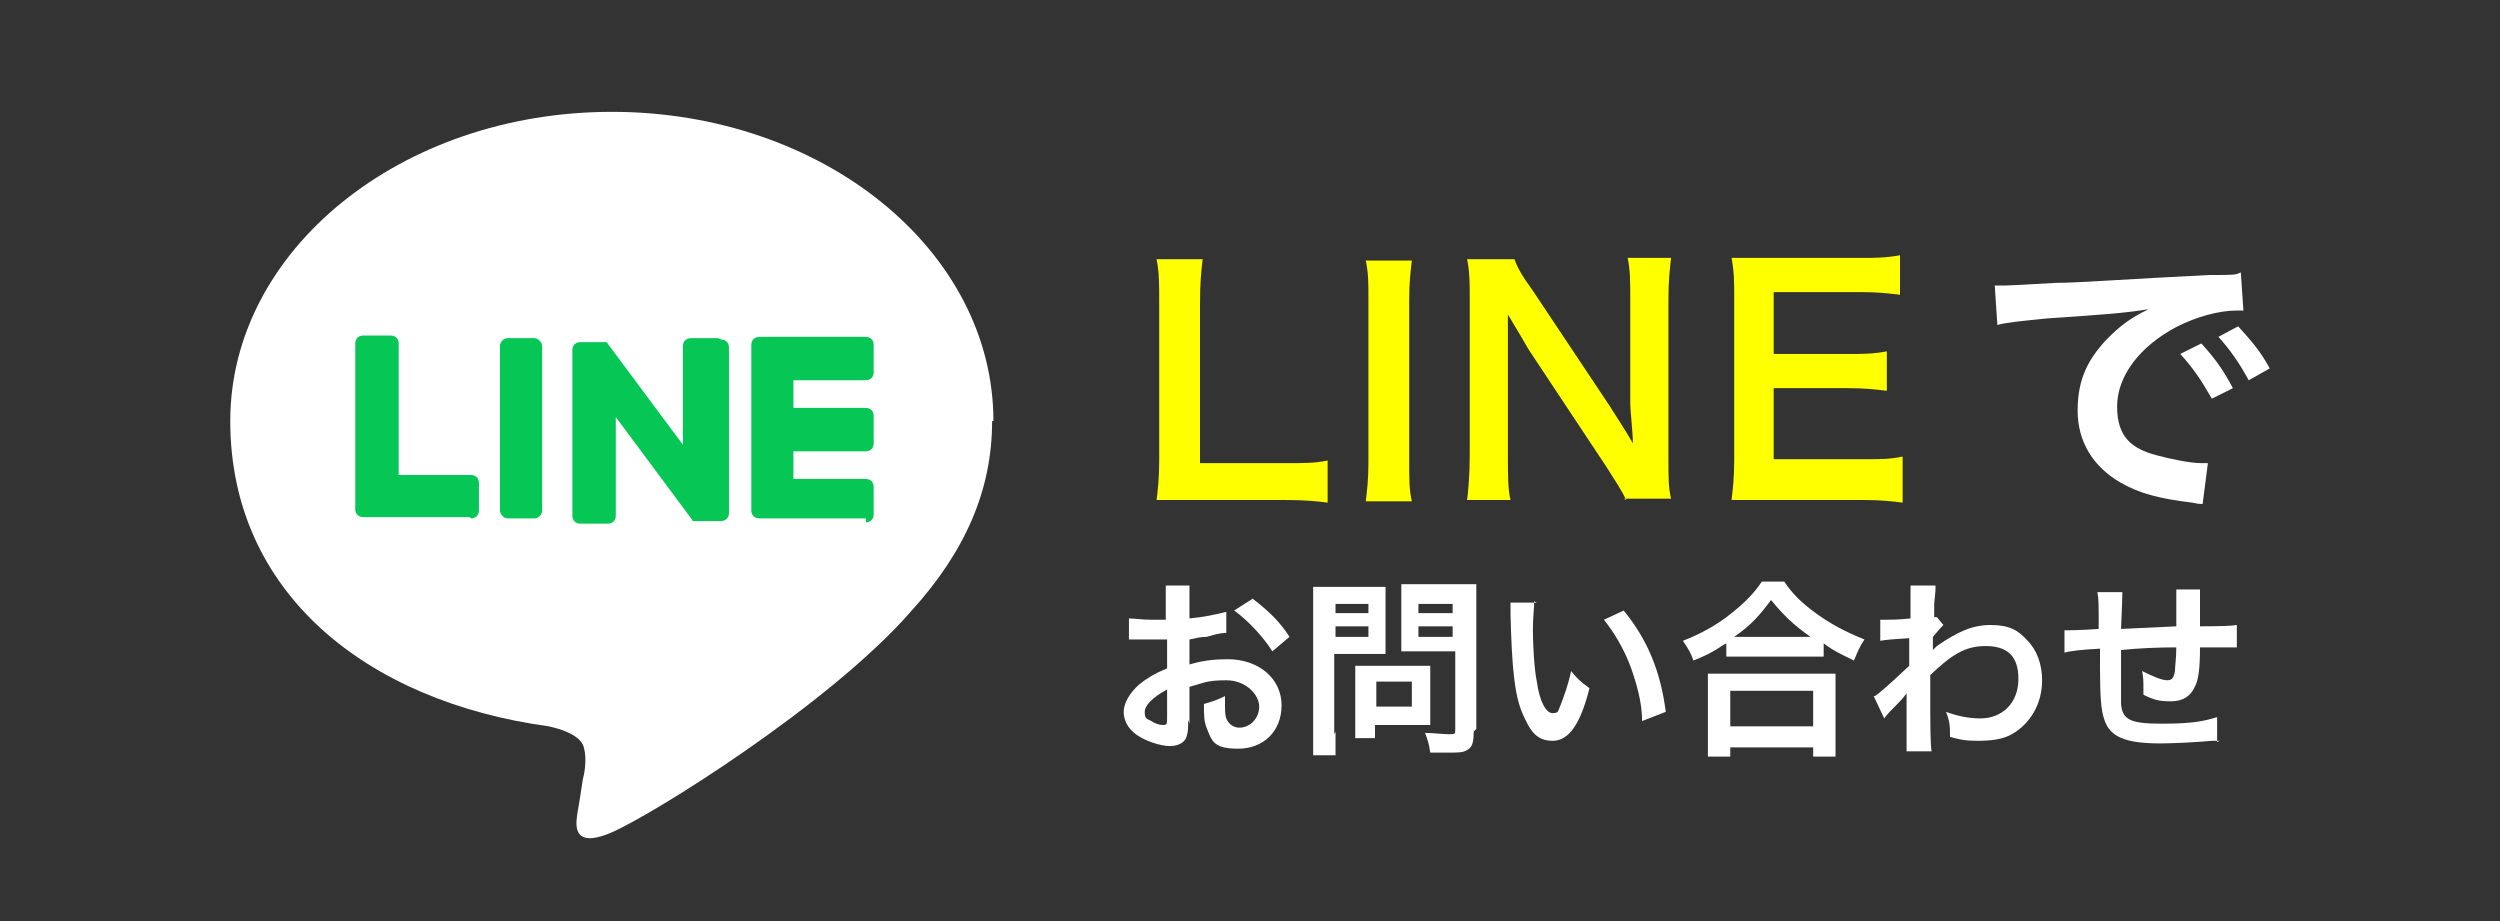 <?xml version="1.0" encoding="UTF-8"?>
<svg id="_レイヤー_1" data-name="レイヤー_1" xmlns="http://www.w3.org/2000/svg" version="1.1" viewBox="0 0 190 70">
  <rect x="0" y="0" width="190" height="70" fill="#333333" stroke="none"/>
  <!-- Generator: Adobe Illustrator 29.8.2, SVG Export Plug-In . SVG Version: 2.1.1 Build 3)  -->
  <defs>
    <style>
      .st0 {
        fill: #fff;
      }

      .st1 {
        fill: #06c755;
      }

      .st2 {
        fill: #ff0;
      }
    </style>
  </defs>
  <g>
    <path class="st0" d="M90.3,54.7c0,.6,0,.9-.1,1.2-.1.5-.6.8-1.3.8s-2-.4-2.7-1c-.5-.4-.8-1-.8-1.6s.4-1.4,1.2-2.1c.5-.4,1.1-.8,2.1-1.2v-2.2q-.1,0-.6,0c-.2,0-.4,0-.8,0s-.6,0-.8,0c-.2,0-.3,0-.4,0s-.2,0-.3,0v-1.6c.4,0,1,.1,1.7.1s.3,0,.5,0c.3,0,.4,0,.6,0v-.9c0-.8,0-1.2,0-1.7h1.8c0,.5,0,.8,0,1.6v.9c1.1-.1,2-.3,2.8-.5v1.6c-.2,0-.5,0-1.5.3-.5,0-.8.1-1.3.2v1.9c1-.3,1.9-.4,2.9-.4,2.4,0,4.1,1.5,4.1,3.5s-1.4,3.3-3.3,3.3-2-.6-2.4-1.6c-.2-.5-.2-1-.2-1.8.7-.2,1-.3,1.6-.6,0,.3,0,.4,0,.6,0,.6,0,1,.2,1.3.2.3.5.5.9.5.8,0,1.5-.7,1.5-1.6s-1-2-2.5-2-1.7.2-2.8.5v2.8ZM88.7,52.4c-1.1.6-1.7,1.2-1.7,1.7s.1.5.5.7c.3.2.6.3.9.3s.3-.1.3-.6v-2.1ZM96.7,49.5c-.7-1.1-1.8-2.3-2.9-3.1l1.4-.9c1.3,1,2.1,1.8,2.8,2.9l-1.3,1.1Z"/>
    <path class="st0" d="M101.5,55.6c0,.9,0,1.4,0,1.8h-1.7c0-.4,0-.9,0-1.8v-9.4c0-.8,0-1.2,0-1.6.4,0,.8,0,1.5,0h2.5c.7,0,1.1,0,1.5,0,0,.5,0,.8,0,1.4v2.4c0,.6,0,1,0,1.3-.3,0-.8,0-1.3,0h-2.6v6.1ZM101.5,46.6h2.5v-.7h-2.5v.7ZM101.5,48.4h2.5v-.8h-2.5v.8ZM108.7,54.1c0,.4,0,.7,0,1-.3,0-.6,0-1,0h-3.2v1h-1.5c0-.4,0-.8,0-1.4v-3.1c0-.4,0-.7,0-1,.3,0,.6,0,1.1,0h3.5c.4,0,.8,0,1.1,0,0,.3,0,.6,0,1v2.6ZM104.6,53.7h2.7v-1.9h-2.7v1.9ZM112,55.6c0,.8-.1,1.2-.5,1.4-.3.2-.7.2-1.5.2s-.4,0-1.3,0c-.1-.7-.2-1-.4-1.5.6,0,1.3.1,1.8.1s.5,0,.5-.4v-5.9h-2.8c-.5,0-1,0-1.3,0,0-.4,0-.7,0-1.3v-2.4c0-.5,0-.9,0-1.4.4,0,.7,0,1.5,0h2.7c.7,0,1,0,1.5,0,0,.5,0,.9,0,1.6v9.4ZM107.8,46.6h2.6v-.7h-2.6v.7ZM107.8,48.4h2.6v-.8h-2.6v.8Z"/>
    <path class="st0" d="M116.6,45.7c0,.5-.1,1.2-.1,2.2s.1,3,.3,3.9c.2,1.5.7,2.4,1.2,2.4s.4-.2.6-.6c.3-.8.6-1.6.8-2.6.5.6.7.8,1.4,1.3-.7,2.8-1.6,4-2.8,4s-1.7-.7-2.3-2.1c-.6-1.4-.8-3.5-.9-7.5,0-.5,0-.6,0-.9h2ZM123.4,46.4c1.8,2.2,2.8,4.6,3.2,7.7l-1.8.7c0-1.4-.4-2.8-.9-4.2-.5-1.3-1.2-2.5-2-3.5l1.5-.7Z"/>
    <path class="st0" d="M131,49c-.9.6-1.3.8-2.3,1.2-.2-.6-.4-.9-.8-1.5,1.3-.5,2.6-1.2,3.7-2.1,1-.8,1.7-1.5,2.3-2.4h1.7c.6.9,1.3,1.6,2.4,2.4,1.1.8,2.2,1.4,3.7,2-.4.6-.5.9-.8,1.6-1-.5-1.5-.7-2.3-1.3v1c-.4,0-.7,0-1.3,0h-4.9c-.5,0-.9,0-1.2,0v-1ZM129.8,57.4c0-.5,0-.9,0-1.5v-3.3c0-.6,0-1,0-1.4.3,0,.7,0,1.2,0h7.2c.6,0,.9,0,1.3,0,0,.4,0,.8,0,1.4v3.4c0,.7,0,1.1,0,1.5h-1.7v-.7h-6.3v.7h-1.7ZM131.5,55.2h6.3v-2.7h-6.3v2.7ZM137.1,48.4h.5c-1.3-.9-2.1-1.7-3-2.8-.9,1.2-1.5,1.9-2.8,2.8h5.3Z"/>
    <path class="st0" d="M142.5,52.9c.3-.2.9-.7,2.6-2.3,0-.9,0-.9,0-2.1q-1.7.1-2.2.2v-1.6c.1,0,.2,0,.4,0,.3,0,1,0,1.9-.1,0-.4,0-.6,0-1.1s0-.5,0-.6h0c0-.4,0-.5,0-.8h1.9c0,.4,0,.4-.1,1.4q0,.3,0,.7v.3c.1,0,.1,0,.2,0l.5.6c-.2.2-.3.3-.8.9,0,.6,0,.9,0,1h0c0,0,.2-.2.3-.3,1.6-1.1,2.7-1.6,4.1-1.6s2.1.4,2.8,1.2c.7.7,1.1,1.8,1.1,3,0,1.8-.9,3.3-2.3,4.1-.7.4-1.6.5-2.6.5s-1.4-.1-2.1-.3c0-.8,0-1.1-.3-1.9.8.3,1.7.5,2.6.5,1.7,0,2.9-1.2,2.9-3s-.9-2.5-2.5-2.5-2.6.7-4.2,2.2v1.5c0,2.1,0,3.7.1,4.3h-1.9c0-.4,0-.8,0-2.3v-1.3c0-.4,0-.6,0-.8h0c-.1.1-.2.3-.6.7-.5.5-.9.9-1.1,1.2l-.8-1.7Z"/>
    <path class="st0" d="M168.7,56.3q-.2,0-.6,0c-1,.1-2.9.2-3.9.2-2.7,0-3.9-.5-4.3-1.9-.2-.6-.3-1.5-.3-3.9s0-.3,0-1.4q-2,.1-2.7.3v-1.7c0,0,.2,0,.3,0,.1,0,.9,0,2.3-.1,0-.2,0-.4,0-.4,0-1.5,0-1.9-.1-2.4h1.9q0,.5-.1,2.8,2-.1,4.2-.2,0-2.3,0-2.8h1.8c0,.5,0,.6,0,1v1.8q2.3,0,2.8-.1v1.7c-.3,0-.4,0-.8,0s-1.3,0-2,0c0,1.5-.1,2.5-.4,3-.3.7-.9,1.1-1.8,1.1s-1.3-.1-2.1-.5c0-.3,0-.4,0-.6,0-.4,0-.7-.1-1.2.8.4,1.5.7,1.9.7s.5-.2.6-.7c0-.4.1-1,.1-1.8q-2.2,0-4.2.2v.4q0,0,0,.8v.3c0,.7,0,2.3,0,2.6.1,1.2.7,1.5,3.1,1.5s3.2-.2,4.2-.5v1.9Z"/>
  </g>
  <g>
    <path class="st2" d="M100.9,38.2c-.8-.1-1.6-.2-3.3-.2h-6.8c-1.3,0-2.1,0-2.9,0,.1-.8.2-1.7.2-3v-11.9c0-1.6,0-2.4-.2-3.4h3.5c-.1.9-.2,1.7-.2,3.4v12.1h6.4c1.6,0,2.3,0,3.3-.2v3.1Z"/>
    <path class="st2" d="M107.3,19.8c-.1.9-.2,1.6-.2,3v12.3c0,1.4,0,2.1.2,3h-3.5c.1-.9.2-1.6.2-3v-12.3c0-1.4,0-2-.2-3h3.5Z"/>
    <path class="st2" d="M123.6,38c-.4-.8-.8-1.4-1.5-2.5l-5.9-8.9c-.4-.7-1-1.7-1.6-2.7q0,.3,0,1.2c0,.4,0,1.5,0,2v7.5c0,1.5,0,2.6.2,3.4h-3.3c.1-.8.2-1.9.2-3.5v-11.8c0-1.2,0-2-.2-3h3.6c.2.6.6,1.3,1.4,2.4l5.8,8.7c.5.8,1.3,2,1.8,2.9,0-.9-.2-2.3-.2-3.2v-7.7c0-1.4,0-2.3-.2-3.2h3.3c-.1.9-.2,1.8-.2,3.2v12.1c0,1.3,0,2.2.2,3h-3.6Z"/>
    <path class="st2" d="M144.6,38.2c-.8-.1-1.6-.2-3-.2h-7.1c-1.4,0-2,0-2.9,0,.1-.9.2-1.7.2-3v-12.4c0-1.2,0-1.9-.2-3,.9,0,1.5,0,2.9,0h6.9c1.1,0,1.9,0,3-.2v3c-.9-.1-1.6-.2-3-.2h-6.6v4.7h5.6c1.2,0,2,0,3-.2v3c-.9-.1-1.6-.2-3-.2h-5.6v5.4h6.9c1.3,0,1.9,0,2.9-.2v3Z"/>
    <path class="st0" d="M151.5,21.7c.5,0,.8,0,.9,0q.4,0,3.8-.2c1.7,0,5.6-.3,11.7-.6,1.9,0,2,0,2.4-.2l.2,2.9q-.3,0-.5,0c-1.4,0-3.1.5-4.5,1.2-2.9,1.5-4.6,3.8-4.6,6.1s1.1,3.2,3,3.7c1.1.3,2.6.6,3.4.6s.2,0,.5,0l-.4,3.1c-.3,0-.3,0-.8-.1-2.5-.3-4-.7-5.4-1.5-2.1-1.2-3.3-3.1-3.3-5.5s.8-3.9,2.2-5.4c.9-.9,1.7-1.6,3.2-2.3-1.9.3-3.3.4-7.7.7-2,.2-3.1.3-3.8.5l-.2-3ZM167.3,26.1c1,1.1,1.6,1.9,2.4,3.4l-1.6.8c-.8-1.4-1.4-2.3-2.4-3.4l1.6-.8ZM170.9,28.9c-.7-1.3-1.4-2.3-2.3-3.3l1.5-.8c1,1.1,1.7,1.9,2.4,3.2l-1.6.9Z"/>
  </g>
  <g>
    <path class="st0" d="M75.5,32c0-13-13-23.5-29-23.5s-29,10.5-29,23.5,10.3,21.3,24.2,23.2c.9.2,2.2.6,2.6,1.4.3.7.2,1.9,0,2.6,0,0-.3,2-.4,2.5-.1.7-.6,2.9,2.5,1.6,3.1-1.3,16.7-9.8,22.8-16.8h0c4.2-4.6,6.2-9.3,6.2-14.5Z"/>
    <g>
      <path class="st1" d="M65.8,39.4h-8.1c-.3,0-.6-.2-.6-.6h0v-12.6h0c0-.3.2-.6.6-.6h8.1c.3,0,.6.2.6.6v2.1c0,.3-.2.6-.6.6h-5.5v2.1h5.5c.3,0,.6.2.6.6v2.1c0,.3-.2.6-.6.6h-5.5v2.1h5.5c.3,0,.6.2.6.6v2.1c0,.3-.2.6-.6.6Z"/>
      <path class="st1" d="M35.8,39.4c.3,0,.6-.2.6-.6v-2.1c0-.3-.2-.6-.6-.6h-5.5v-10c0-.3-.2-.6-.6-.6h-2.1c-.3,0-.6.2-.6.6v12.6h0c0,.3.2.6.6.6h8.1Z"/>
      <rect class="st1" x="38" y="25.7" width="3.2" height="13.7" rx=".6" ry=".6"/>
      <path class="st1" d="M54.6,25.7h-2.1c-.3,0-.6.2-.6.6v7.5l-5.8-7.8s0,0,0,0c0,0,0,0,0,0,0,0,0,0,0,0,0,0,0,0,0,0,0,0,0,0,0,0,0,0,0,0,0,0,0,0,0,0,0,0,0,0,0,0,0,0,0,0,0,0,0,0,0,0,0,0,0,0,0,0,0,0,0,0,0,0,0,0,0,0,0,0,0,0,0,0,0,0,0,0,0,0,0,0,0,0,0,0,0,0,0,0,0,0,0,0,0,0,0,0,0,0,0,0,0,0,0,0,0,0,0,0h-2c-.3,0-.6.2-.6.6v12.6c0,.3.2.6.6.6h2.1c.3,0,.6-.2.6-.6v-7.5l5.8,7.8c0,0,0,.1.1.1,0,0,0,0,0,0,0,0,0,0,0,0,0,0,0,0,0,0,0,0,0,0,0,0,0,0,0,0,0,0,0,0,0,0,0,0,0,0,0,0,0,0,0,0,0,0,0,0,0,0,0,0,.1,0h2c.3,0,.6-.2.6-.6v-12.6c0-.3-.2-.6-.6-.6Z"/>
    </g>
  </g>
</svg>